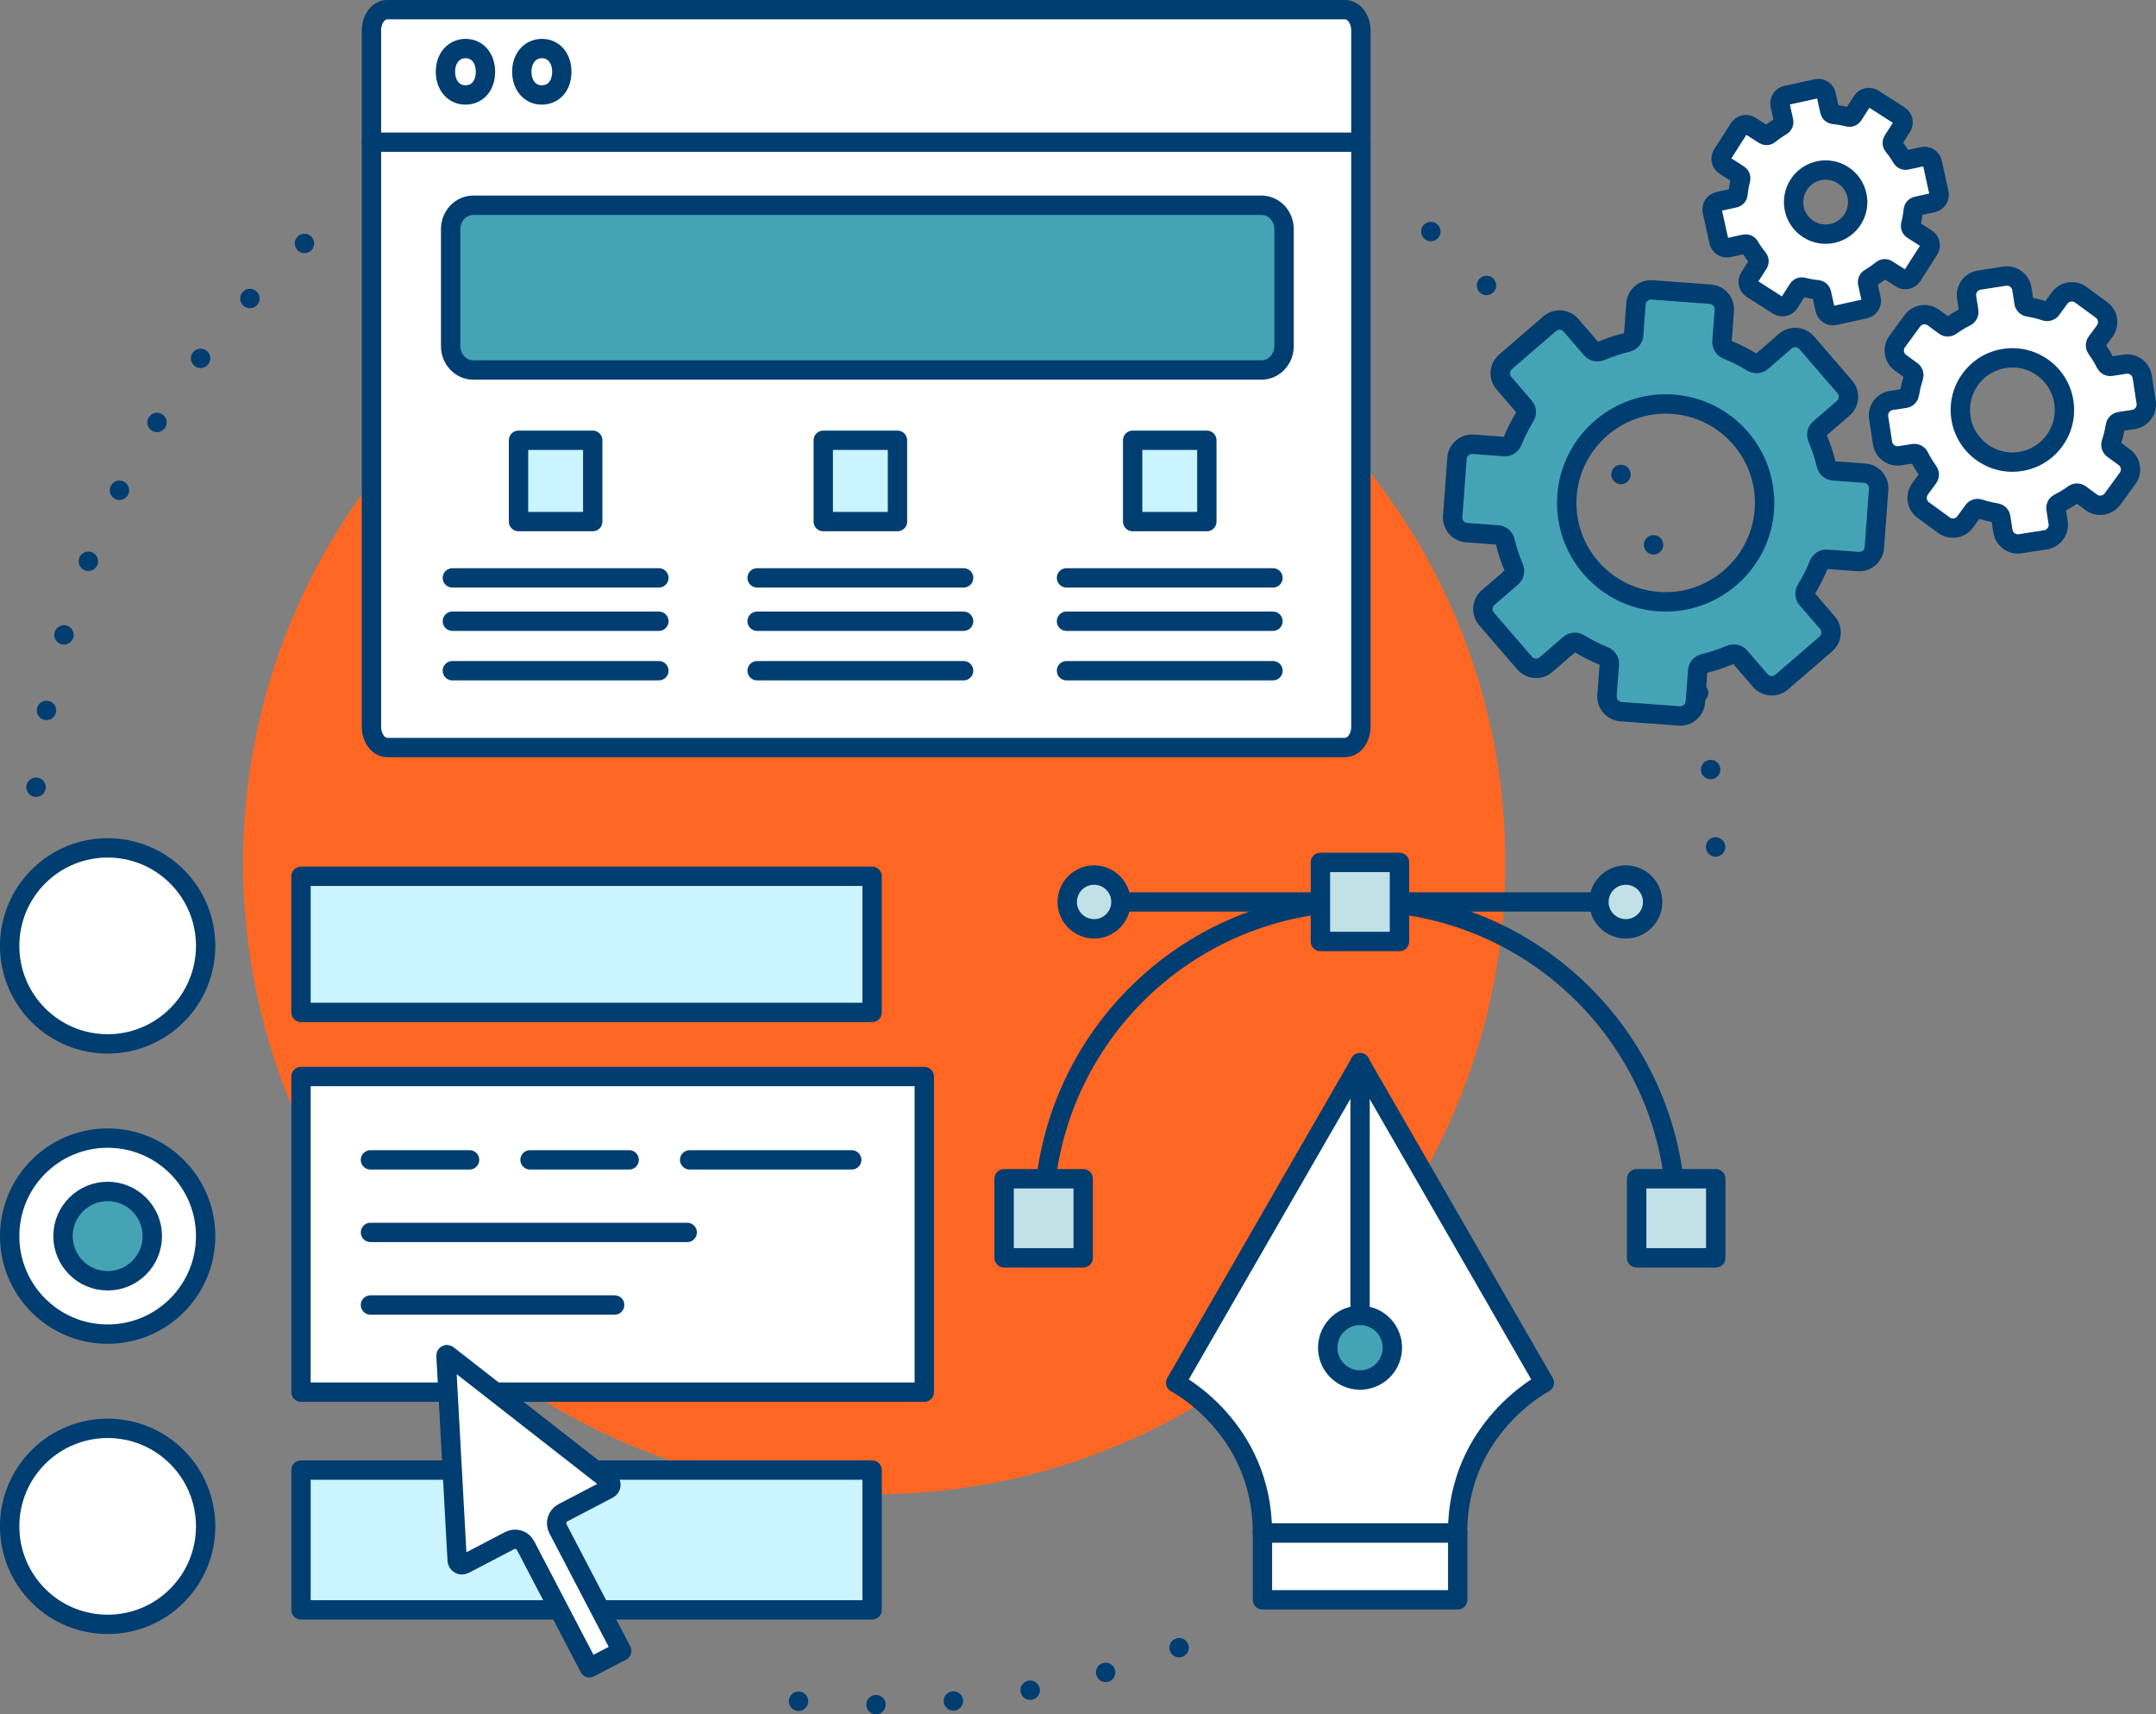 <?xml version="1.0" encoding="UTF-8"?>
<svg id="Landing_Page" data-name="Landing Page" xmlns="http://www.w3.org/2000/svg" viewBox="0 0 3204.53 2547.46">
  <rect x="0" y="0" width="3204.53" height="2547.46" fill="#808080" stroke="none"/>
  <circle cx="1299.37" cy="1282.25" r="938.11" fill="#fe6723" stroke-width="0"/>
  <g>
    <path d="M53.55,1169.8c29.23-328.11,185.17-619.78,418.54-825.72" fill="none" stroke="#003d71" stroke-dasharray="0 115.25" stroke-linecap="round" stroke-linejoin="round" stroke-width="28.81"/>
    <path d="M1752.51,2448.45c-140.5,54.63-293.32,84.61-453.14,84.61-66.61,0-132-5.21-195.8-15.24" fill="none" stroke="#003d71" stroke-dasharray="0 115.25" stroke-linecap="round" stroke-linejoin="round" stroke-width="28.81"/>
    <path d="M2126.67,344.1c259.7,229.19,423.51,564.54,423.51,938.15" fill="none" stroke="#003d71" stroke-dasharray="0 115.25" stroke-linecap="round" stroke-linejoin="round" stroke-width="28.81"/>
  </g>
  <g>
    <path d="M1999.23,1110.79H575.61c-12.99,0-23.51-13.84-23.51-30.92V45.28c0-17.07,10.53-30.92,23.51-30.92h1423.61c12.99,0,23.51,13.84,23.51,30.92v1034.59c0,17.07-10.53,30.92-23.51,30.92Z" fill="#fff" stroke="#003d71" stroke-linecap="round" stroke-linejoin="round" stroke-width="28.74"/>
    <line x1="552.1" y1="211.34" x2="2022.74" y2="211.34" fill="#fff" stroke="#003d71" stroke-linecap="round" stroke-linejoin="round" stroke-width="28.74"/>
    <g>
      <path d="M662.08,106.61c0-20.26,12.49-34.49,29.98-34.49s29.48,14.24,29.48,34.49-11.49,34.49-29.98,34.49c-17.49,0-29.48-14.78-29.48-34.49Z" fill="#fff" stroke="#003d71" stroke-linecap="round" stroke-linejoin="round" stroke-width="28.74"/>
      <path d="M775.56,106.61c0-20.26,12.49-34.49,29.98-34.49s29.48,14.24,29.48,34.49-11.49,34.49-29.98,34.49c-17.49,0-29.48-14.78-29.48-34.49Z" fill="#fff" stroke="#003d71" stroke-linecap="round" stroke-linejoin="round" stroke-width="28.74"/>
    </g>
    <path d="M1874.95,549.8H703.44c-18.57,0-33.62-15.91-33.62-35.55v-173.69c0-19.63,15.05-35.55,33.62-35.55h1171.5c18.57,0,33.62,15.91,33.62,35.55v173.69c0,19.63-15.05,35.55-33.62,35.55Z" fill="#44a4b6" stroke="#003d71" stroke-linecap="round" stroke-linejoin="round" stroke-width="28.81"/>
    <g>
      <g>
        <line x1="672.38" y1="858.71" x2="979.31" y2="858.71" fill="#fff" stroke="#003d71" stroke-linecap="round" stroke-linejoin="round" stroke-width="28.74"/>
        <line x1="672.38" y1="923.13" x2="979.31" y2="923.13" fill="#fff" stroke="#003d71" stroke-linecap="round" stroke-linejoin="round" stroke-width="28.74"/>
        <line x1="672.38" y1="996.65" x2="979.31" y2="996.65" fill="#fff" stroke="#003d71" stroke-linecap="round" stroke-linejoin="round" stroke-width="28.74"/>
      </g>
      <rect x="770.7" y="654.23" width="110.3" height="120.85" fill="#caf4ff" stroke="#003d71" stroke-linecap="round" stroke-linejoin="round" stroke-width="28.74"/>
    </g>
    <g>
      <g>
        <line x1="1125.32" y1="858.71" x2="1432.25" y2="858.71" fill="#fff" stroke="#003d71" stroke-linecap="round" stroke-linejoin="round" stroke-width="28.74"/>
        <line x1="1125.32" y1="923.13" x2="1432.25" y2="923.13" fill="#fff" stroke="#003d71" stroke-linecap="round" stroke-linejoin="round" stroke-width="28.74"/>
        <line x1="1125.32" y1="996.65" x2="1432.25" y2="996.65" fill="#fff" stroke="#003d71" stroke-linecap="round" stroke-linejoin="round" stroke-width="28.74"/>
      </g>
      <rect x="1223.64" y="654.23" width="110.3" height="120.85" fill="#caf4ff" stroke="#003d71" stroke-linecap="round" stroke-linejoin="round" stroke-width="28.74"/>
    </g>
    <g>
      <g>
        <line x1="1585.16" y1="858.71" x2="1892.09" y2="858.71" fill="#fff" stroke="#003d71" stroke-linecap="round" stroke-linejoin="round" stroke-width="28.74"/>
        <line x1="1585.16" y1="923.13" x2="1892.09" y2="923.13" fill="#fff" stroke="#003d71" stroke-linecap="round" stroke-linejoin="round" stroke-width="28.74"/>
        <line x1="1585.16" y1="996.65" x2="1892.09" y2="996.65" fill="#fff" stroke="#003d71" stroke-linecap="round" stroke-linejoin="round" stroke-width="28.74"/>
      </g>
      <rect x="1683.48" y="654.23" width="110.3" height="120.85" fill="#caf4ff" stroke="#003d71" stroke-linecap="round" stroke-linejoin="round" stroke-width="28.74"/>
    </g>
  </g>
  <g>
    <circle cx="160.02" cy="1405.54" r="145.65" transform="translate(-947 524.83) rotate(-45)" fill="#fff" stroke="#003d71" stroke-linecap="round" stroke-linejoin="round" stroke-width="28.74"/>
    <circle cx="160.02" cy="1836.83" r="145.65" fill="#fff" stroke="#003d71" stroke-linecap="round" stroke-linejoin="round" stroke-width="28.74"/>
    <circle cx="160.02" cy="2268.12" r="145.65" transform="translate(-1556.94 777.47) rotate(-45)" fill="#fff" stroke="#003d71" stroke-linecap="round" stroke-linejoin="round" stroke-width="28.74"/>
    <rect x="447.37" y="1302.17" width="848.88" height="202.3" fill="#caf4ff" stroke="#003d71" stroke-linecap="round" stroke-linejoin="round" stroke-width="28.74"/>
    <rect x="447.37" y="1599.71" width="926.42" height="469" fill="#fff" stroke="#003d71" stroke-linecap="round" stroke-linejoin="round" stroke-width="28.74"/>
    <rect x="447.37" y="2184.52" width="848.88" height="207.69" fill="#caf4ff" stroke="#003d71" stroke-linecap="round" stroke-linejoin="round" stroke-width="28.74"/>
    <path d="M905.33,2200.67l-240.08-187.45c-.99-.78-2.44-.02-2.37,1.24l16.61,304.14c.28,5.2,5.84,8.36,10.46,5.95l67.48-35.24c8.62-4.5,19.26-1.16,23.76,7.46l94.83,181.6,48.11-25.12-94.83-181.6c-4.5-8.62-1.16-19.26,7.46-23.76l67.48-35.24c4.61-2.41,5.19-8.78,1.09-11.99Z" fill="#fff" stroke="#003d71" stroke-linecap="round" stroke-linejoin="round" stroke-width="28.74"/>
    <circle cx="160.02" cy="1836.83" r="66.36" fill="#44a4b6" stroke="#003d71" stroke-linecap="round" stroke-linejoin="round" stroke-width="28.81"/>
    <line x1="550.62" y1="1723.52" x2="697.94" y2="1723.52" fill="#fff" stroke="#003d71" stroke-linecap="round" stroke-linejoin="round" stroke-width="28.74"/>
    <line x1="787.83" y1="1723.52" x2="935.15" y2="1723.52" fill="#fff" stroke="#003d71" stroke-linecap="round" stroke-linejoin="round" stroke-width="28.74"/>
    <line x1="1025.04" y1="1723.52" x2="1265.96" y2="1723.52" fill="#fff" stroke="#003d71" stroke-linecap="round" stroke-linejoin="round" stroke-width="28.74"/>
    <line x1="550.62" y1="1831.35" x2="1021.41" y2="1831.35" fill="#fff" stroke="#003d71" stroke-linecap="round" stroke-linejoin="round" stroke-width="28.74"/>
    <line x1="550.62" y1="1939.17" x2="913.58" y2="1939.17" fill="#fff" stroke="#003d71" stroke-linecap="round" stroke-linejoin="round" stroke-width="28.74"/>
  </g>
  <g>
    <line x1="1876.65" y1="2277.86" x2="2166.43" y2="2277.86" fill="#fff" stroke="#003d71" stroke-linecap="round" stroke-linejoin="round" stroke-width="28.74"/>
    <rect x="1876.43" y="2277.86" width="290.23" height="99.43" fill="#fff" stroke="#003d71" stroke-linecap="round" stroke-linejoin="round" stroke-width="28.74"/>
    <g>
      <line x1="1626.18" y1="1340.27" x2="2416.45" y2="1340.27" fill="#fff" stroke="#003d71" stroke-linecap="round" stroke-linejoin="round" stroke-width="28.74"/>
      <path d="M1551.22,1810.36c0-259.63,210.47-470.09,470.09-470.09s470.09,210.47,470.09,470.09" fill="none" stroke="#003d71" stroke-linecap="round" stroke-linejoin="round" stroke-width="28.74"/>
      <rect x="1962.55" y="1281.5" width="117.54" height="117.54" fill="#c1e1e7" stroke="#003d71" stroke-linecap="round" stroke-linejoin="round" stroke-width="28.81"/>
      <rect x="1492.46" y="1751.6" width="117.54" height="117.54" fill="#c1e1e7" stroke="#003d71" stroke-linecap="round" stroke-linejoin="round" stroke-width="28.81"/>
      <rect x="2432.64" y="1751.6" width="117.54" height="117.54" fill="#c1e1e7" stroke="#003d71" stroke-linecap="round" stroke-linejoin="round" stroke-width="28.81"/>
      <circle cx="1626.18" cy="1340.27" r="39.93" fill="#c1e1e7" stroke="#003d71" stroke-linecap="round" stroke-linejoin="round" stroke-width="28.81"/>
      <circle cx="2416.45" cy="1340.27" r="39.93" fill="#c1e1e7" stroke="#003d71" stroke-linecap="round" stroke-linejoin="round" stroke-width="28.81"/>
    </g>
    <path d="M2021.48,1579.45l.06-.29-.12.2-.11-.2.06.29-273.94,475.36s128.99,66.32,128.99,223.05h290c0-156.73,128.99-223.05,128.99-223.05l-273.94-475.36Z" fill="#fff" stroke="#003d71" stroke-linecap="round" stroke-linejoin="round" stroke-width="28.74"/>
    <circle cx="2021.54" cy="2002.74" r="48.04" transform="translate(-392.08 3510.07) rotate(-76.72)" fill="#44a4b6" stroke="#003d71" stroke-linecap="round" stroke-linejoin="round" stroke-width="28.81"/>
    <line x1="2021.54" y1="1954.71" x2="2021.54" y2="1579.16" fill="#fff" stroke="#003d71" stroke-linecap="round" stroke-linejoin="round" stroke-width="28.74"/>
  </g>
  <path d="M2842.28,476.83l-22.44,30.69c-7.34,10.04-5.16,24.14,4.89,31.48l16.92,12.38c2.69,1.97,3.71,5.44,2.64,8.61-2.81,8.36-4.87,16.89-6.19,25.48-.51,3.3-3,5.91-6.3,6.42l-20.72,3.22c-12.29,1.91-20.71,13.42-18.81,25.72l5.83,37.57c1.91,12.29,13.42,20.71,25.72,18.81l20.72-3.22c3.3-.51,6.47,1.22,7.95,4.21,3.87,7.78,8.41,15.28,13.62,22.4,1.97,2.69,2.06,6.31.09,9l-12.38,16.92c-7.34,10.04-5.16,24.14,4.88,31.48l30.69,22.44c10.04,7.34,24.14,5.16,31.48-4.89l12.38-16.92c1.97-2.69,5.44-3.71,8.61-2.64,8.36,2.81,16.89,4.87,25.48,6.19,3.3.51,5.91,3,6.42,6.3l3.22,20.72c1.91,12.29,13.42,20.71,25.72,18.81l37.57-5.83c12.29-1.91,20.71-13.42,18.81-25.72l-3.22-20.72c-.51-3.3,1.22-6.47,4.21-7.95,7.78-3.87,15.28-8.41,22.4-13.62,2.69-1.97,6.31-2.06,9-.09l16.92,12.38c10.04,7.34,24.14,5.16,31.48-4.88l22.44-30.69c7.34-10.04,5.16-24.14-4.89-31.48l-16.92-12.38c-2.69-1.97-3.71-5.44-2.64-8.61,2.81-8.36,4.87-16.89,6.19-25.48.51-3.3,3-5.91,6.3-6.42l20.72-3.22c12.29-1.91,20.71-13.42,18.81-25.72l-5.83-37.57c-1.91-12.29-13.42-20.71-25.72-18.81l-20.72,3.22c-3.3.51-6.47-1.22-7.95-4.21-3.87-7.78-8.41-15.28-13.62-22.4-1.97-2.69-2.06-6.31-.09-9l12.38-16.92c7.34-10.04,5.16-24.14-4.89-31.48l-30.69-22.44c-10.04-7.34-24.14-5.16-31.48,4.89l-12.38,16.92c-1.97,2.69-5.44,3.71-8.61,2.64-8.36-2.81-16.89-4.87-25.48-6.19-3.3-.51-5.91-3-6.42-6.3l-3.22-20.72c-1.91-12.29-13.42-20.71-25.72-18.81l-37.57,5.83c-12.29,1.91-20.71,13.42-18.81,25.72l3.22,20.72c.51,3.3-1.22,6.47-4.21,7.95-7.78,3.87-15.28,8.41-22.4,13.62-2.69,1.97-6.31,2.06-9,.09l-16.92-12.38c-10.04-7.34-24.14-5.16-31.48,4.89ZM3025.55,539.85c47.89,24.26,57.68,87.36,19.4,124.99-23.19,22.79-59.35,28.4-88.35,13.71-47.89-24.26-57.68-87.36-19.4-124.99,23.19-22.79,59.35-28.4,88.35-13.71Z" fill="#fff" stroke="#003d71" stroke-linecap="round" stroke-linejoin="round" stroke-width="28.74"/>
  <path d="M2584.86,190.66l-24.88,38.92c-3.57,5.58-1.93,12.99,3.64,16.56l20.85,13.33c2.37,1.51,3.41,4.39,2.69,7.11-1.92,7.2-3.21,14.49-3.87,21.81-.25,2.8-2.23,5.15-4.97,5.75l-24.18,5.32c-6.47,1.42-10.55,7.82-9.13,14.29l9.93,45.11c1.42,6.47,7.82,10.55,14.29,9.13l24.18-5.32c2.75-.61,5.52.69,6.93,3.13,3.67,6.36,7.9,12.44,12.67,18.17,1.8,2.16,2.06,5.21.55,7.58l-13.33,20.85c-3.57,5.58-1.93,12.99,3.64,16.56l38.92,24.88c5.58,3.57,12.99,1.93,16.56-3.64l13.33-20.85c1.52-2.37,4.39-3.41,7.11-2.69,7.2,1.92,14.49,3.21,21.81,3.87,2.8.25,5.15,2.23,5.75,4.97l5.32,24.18c1.42,6.47,7.82,10.55,14.29,9.13l45.11-9.93c6.47-1.42,10.55-7.82,9.13-14.29l-5.32-24.18c-.61-2.75.69-5.52,3.13-6.93,6.36-3.67,12.44-7.9,18.17-12.67,2.16-1.8,5.21-2.06,7.58-.55l20.85,13.33c5.58,3.57,12.99,1.93,16.56-3.64l24.88-38.92c3.57-5.58,1.93-12.99-3.64-16.56l-20.85-13.33c-2.37-1.52-3.41-4.39-2.69-7.11,1.92-7.2,3.21-14.49,3.87-21.81.25-2.8,2.23-5.15,4.97-5.75l24.18-5.32c6.47-1.42,10.55-7.82,9.13-14.29l-9.93-45.11c-1.42-6.47-7.82-10.55-14.29-9.13l-24.18,5.32c-2.75.61-5.52-.69-6.93-3.13-3.67-6.36-7.9-12.44-12.67-18.17-1.8-2.16-2.06-5.21-.55-7.58l13.33-20.85c3.57-5.58,1.93-12.99-3.64-16.56l-38.92-24.88c-5.58-3.57-12.99-1.93-16.56,3.64l-13.33,20.85c-1.52,2.37-4.39,3.41-7.11,2.69-7.2-1.92-14.49-3.21-21.81-3.87-2.8-.25-5.15-2.23-5.75-4.97l-5.32-24.18c-1.42-6.47-7.82-10.55-14.29-9.13l-45.11,9.93c-6.47,1.42-10.55,7.82-9.13,14.29l5.32,24.18c.61,2.75-.69,5.52-3.13,6.93-6.36,3.67-12.44,7.9-18.17,12.67-2.16,1.8-5.21,2.06-7.58.55l-20.85-13.33c-5.58-3.57-12.99-1.93-16.56,3.64ZM2739.16,260.17c22.17,14.17,28.65,43.62,14.48,65.79-14.17,22.17-43.62,28.65-65.79,14.48-22.17-14.17-28.65-43.62-14.48-65.79,14.17-22.17,43.62-28.65,65.79-14.48Z" fill="#fff" stroke="#003d71" stroke-linecap="round" stroke-linejoin="round" stroke-width="28.74"/>
  <path d="M2189.65,660.18l46.32,3.42c5.26.39,10.06-2.76,12.03-7.66,5.2-12.98,11.47-25.39,18.7-37.12,2.77-4.5,2.44-10.23-1.01-14.23l-30.34-35.18c-8.12-9.41-7.07-23.61,2.34-31.73l65.64-56.61c9.41-8.12,23.62-7.07,31.73,2.34l30.34,35.18c3.45,4,9.07,5.17,13.93,3.09,12.67-5.42,25.86-9.8,39.46-13.04,5.14-1.22,8.96-5.51,9.35-10.77l3.42-46.32c.91-12.39,11.7-21.69,24.09-20.78l86.45,6.38c12.39.91,21.69,11.7,20.78,24.09l-3.42,46.32c-.39,5.26,2.76,10.07,7.66,12.03,12.98,5.2,25.39,11.47,37.12,18.7,4.5,2.77,10.23,2.44,14.23-1.01l35.18-30.34c9.41-8.12,23.61-7.07,31.73,2.34l56.61,65.64c8.12,9.41,7.07,23.61-2.34,31.73l-35.18,30.34c-4,3.45-5.17,9.07-3.09,13.93,5.42,12.67,9.8,25.86,13.04,39.46,1.22,5.14,5.51,8.96,10.77,9.35l46.32,3.42c12.39.91,21.69,11.7,20.78,24.09l-6.38,86.44c-.91,12.39-11.7,21.7-24.09,20.78l-46.32-3.42c-5.26-.39-10.07,2.76-12.03,7.66-5.2,12.98-11.47,25.39-18.7,37.12-2.77,4.5-2.44,10.23,1.01,14.23l30.34,35.18c8.12,9.41,7.07,23.62-2.34,31.73l-65.64,56.61c-9.41,8.12-23.61,7.07-31.73-2.34l-30.34-35.18c-3.45-4-9.07-5.17-13.93-3.09-12.67,5.42-25.86,9.8-39.46,13.04-5.14,1.22-8.96,5.51-9.35,10.77l-3.42,46.32c-.91,12.39-11.7,21.69-24.09,20.78l-86.45-6.38c-12.39-.91-21.69-11.7-20.78-24.09l3.42-46.32c.39-5.26-2.76-10.07-7.66-12.03-12.98-5.2-25.39-11.47-37.12-18.7-4.5-2.77-10.23-2.44-14.23,1.01l-35.18,30.34c-9.41,8.12-23.61,7.07-31.73-2.34l-56.61-65.64c-8.12-9.41-7.07-23.61,2.34-31.73l35.18-30.34c4-3.45,5.17-9.07,3.09-13.93-5.42-12.67-9.8-25.86-13.04-39.46-1.22-5.14-5.51-8.96-10.77-9.35l-46.32-3.42c-12.39-.91-21.69-11.7-20.78-24.09l6.38-86.45c.91-12.39,11.7-21.69,24.09-20.78ZM2329.52,731.7c-8.97,84.59,55.21,159,140.2,162.55,76.97,3.22,144.13-54.71,152.25-131.31,8.97-84.59-55.21-159-140.2-162.56-76.97-3.22-144.13,54.71-152.25,131.31Z" fill="#44a4b6" stroke="#003d71" stroke-linecap="round" stroke-linejoin="round" stroke-width="28.81"/>
</svg>